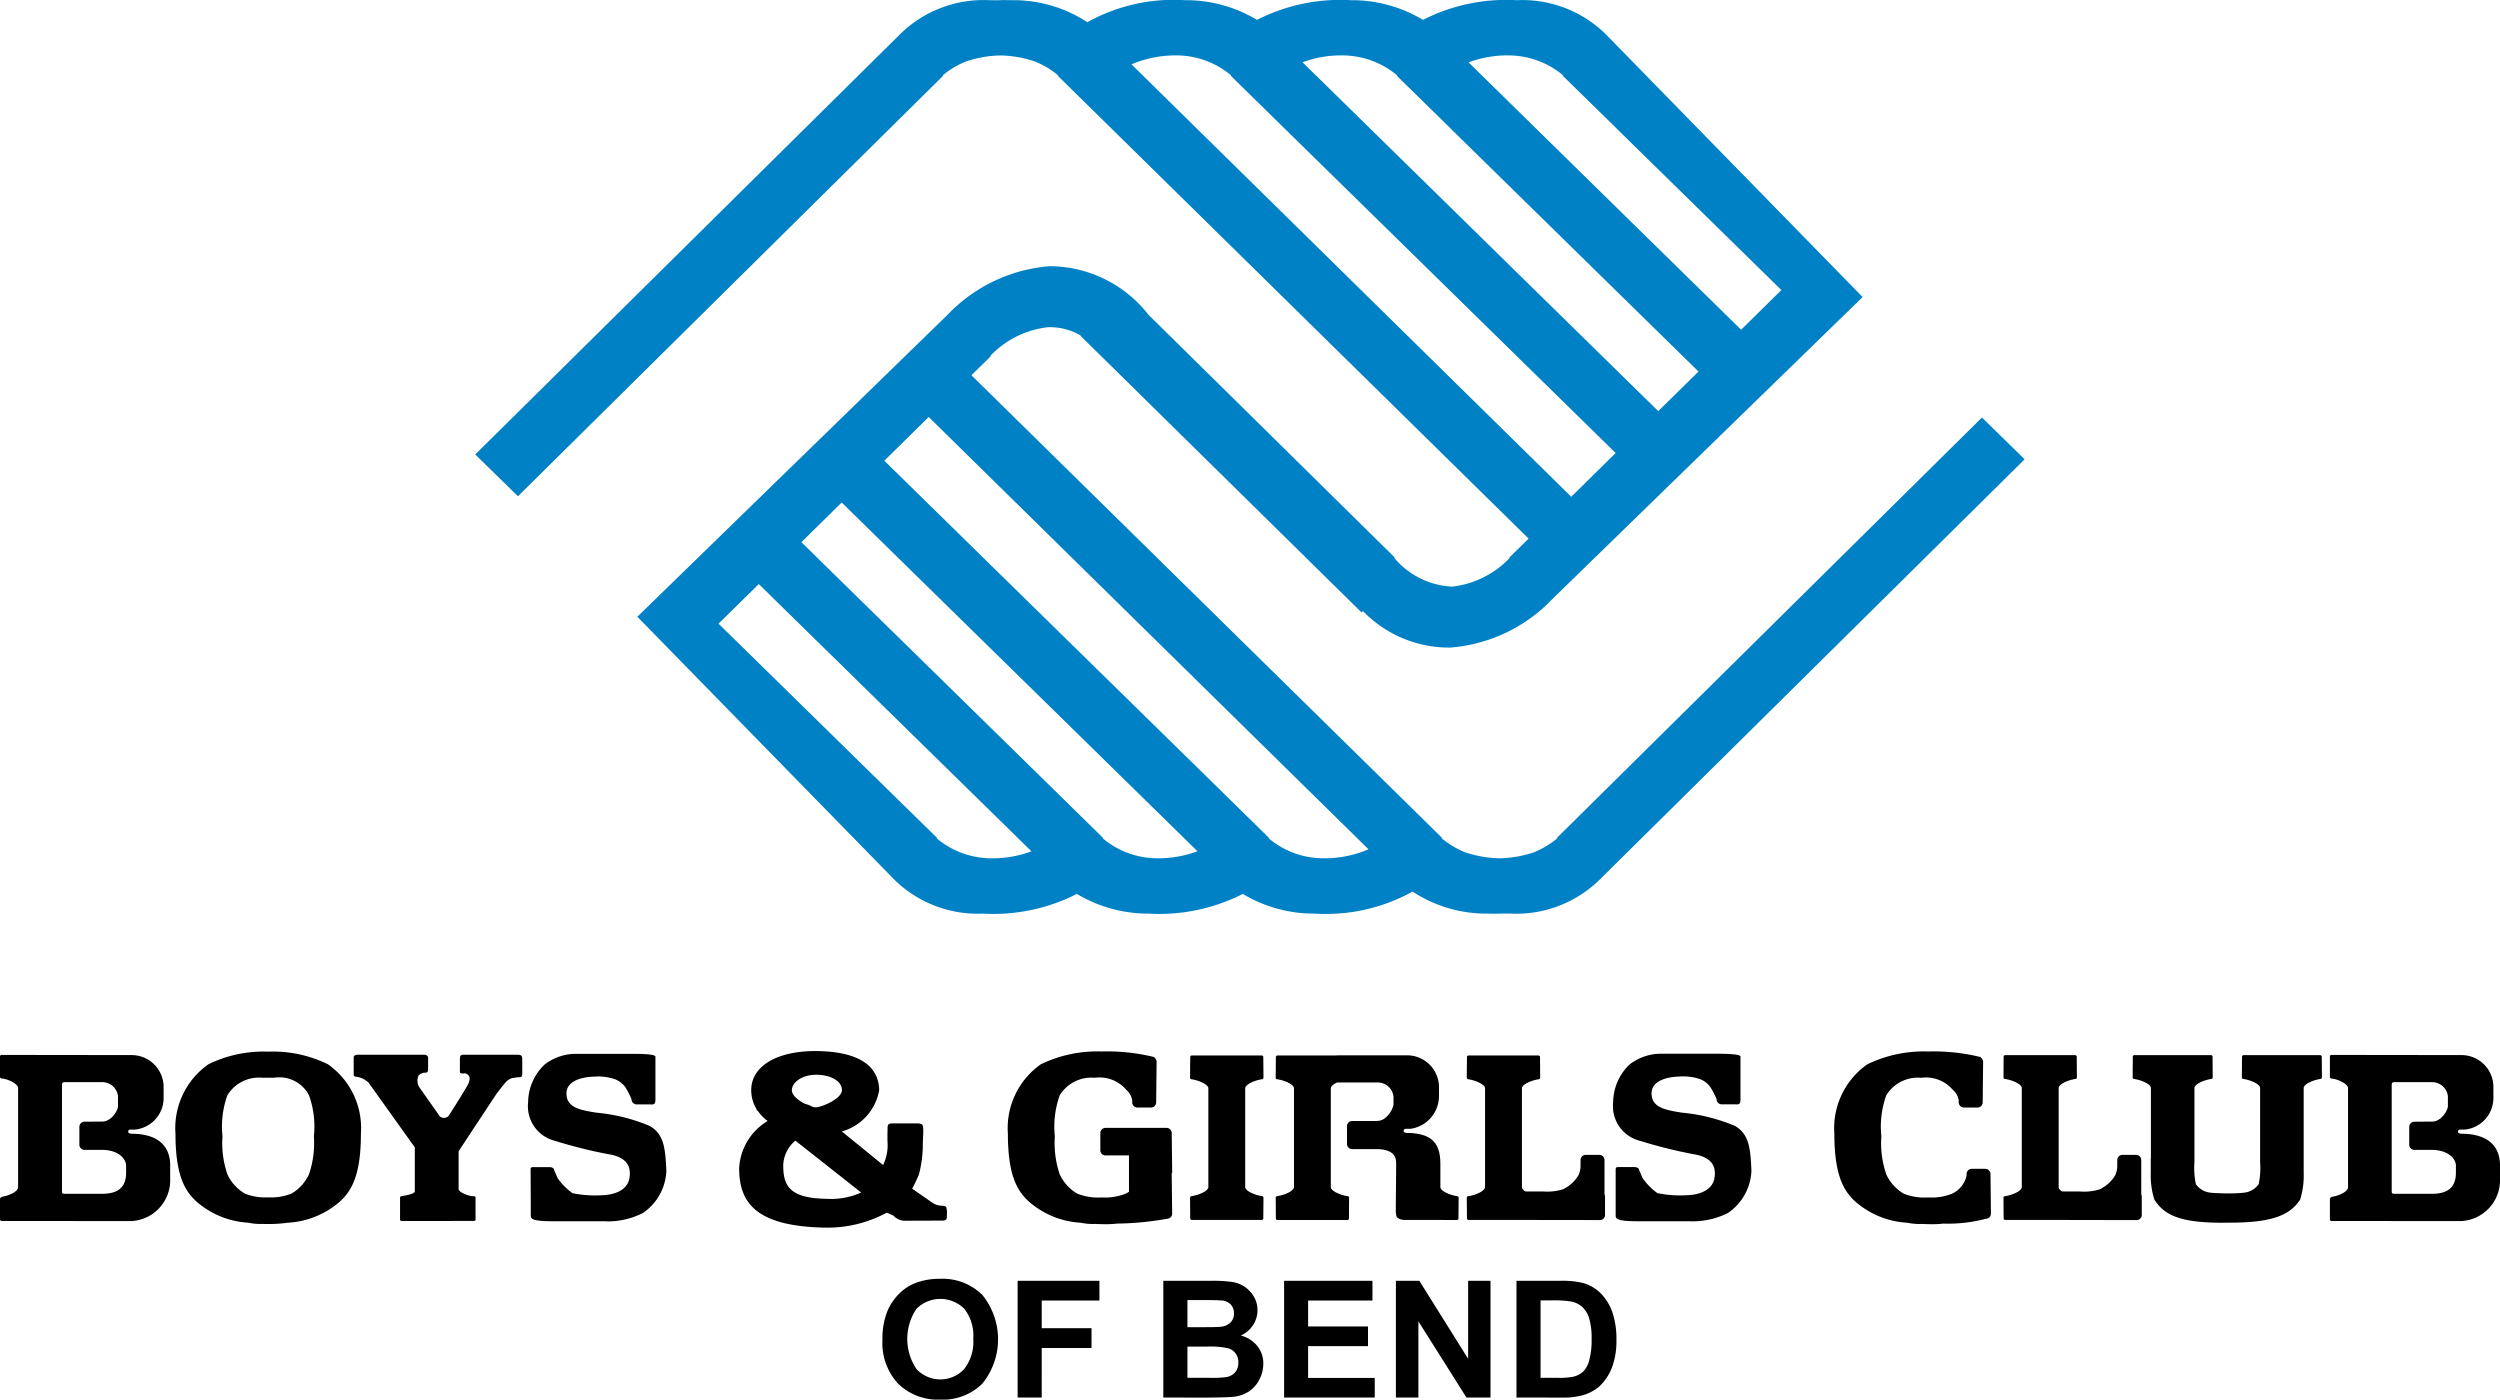<svg xmlns="http://www.w3.org/2000/svg" width="119.677" height="67.001"><path d="M42.995 66.239a2.857 2.857 0 01-.751-2.1 3.476 3.476 0 01.261-1.433 2.623 2.623 0 01.532-.768 2.235 2.235 0 01.738-.5A3.22 3.22 0 0145 61.217a2.711 2.711 0 012.02.766 3.371 3.371 0 01.006 4.252 2.689 2.689 0 01-2.01.766 2.722 2.722 0 01-2.021-.762zm.872-3.578a2.575 2.575 0 00.013 2.885 1.564 1.564 0 002.269 0 2.107 2.107 0 00.442-1.458 2.071 2.071 0 00-.431-1.436 1.619 1.619 0 00-2.292.006zM72.595 66.9v-5.587H74.7a4.212 4.212 0 011.087.106 1.927 1.927 0 01.861.515 2.444 2.444 0 01.545.906 4.038 4.038 0 01.187 1.322 3.592 3.592 0 01-.175 1.189 2.462 2.462 0 01-.612.989 2.032 2.032 0 01-.811.446 3.57 3.57 0 01-1.02.118zm1.153-.942h.861a3.247 3.247 0 00.7-.053 1.086 1.086 0 00.465-.232 1.179 1.179 0 00.3-.54 3.6 3.6 0 00.117-1.024 3.3 3.3 0 00-.117-1 1.274 1.274 0 00-.327-.542 1.114 1.114 0 00-.534-.263 5.4 5.4 0 00-.947-.053h-.518zM70.2 66.9l-2.3-3.647V66.9h-1.077v-5.587h1.121l2.337 3.734v-3.734h1.071V66.9zm-8.729 0v-5.587H65.7v.946h-3.08V63.5h2.867v.941H62.62v1.522h3.19v.937zm-5.782 0v-5.587h2.283a6.75 6.75 0 011.011.055 1.5 1.5 0 01.6.231 1.448 1.448 0 01.438.467 1.245 1.245 0 01.175.654 1.272 1.272 0 01-.216.72 1.317 1.317 0 01-.586.492 1.494 1.494 0 01.8.509 1.319 1.319 0 01.281.842 1.631 1.631 0 01-.181.743 1.511 1.511 0 01-.494.576 1.673 1.673 0 01-.773.265c-.194.02-.656.033-1.391.038zm1.154-.942h1.067a5.393 5.393 0 00.791-.034.721.721 0 00.418-.222.68.68 0 00.161-.476.676.676 0 00-.484-.683 4.012 4.012 0 00-1.022-.08h-.931zm0-2.425h.755c.449 0 .729-.006.838-.02a.765.765 0 00.465-.2.584.584 0 00.169-.437.6.6 0 00-.146-.421.661.661 0 00-.435-.2 13.595 13.595 0 00-.985-.019h-.662zM48.715 66.9v-5.587h3.915v.946h-2.762v1.323h2.384v.947h-2.384V66.9zm-9.348-8.135c-3.219-.09-3.983-1.221-3.983-2.845a2.8 2.8 0 011.363-2.257 2.205 2.205 0 01-.465-.473l-.069-.058a.12.12 0 01.006-.035 1.714 1.714 0 01-.257-.913c0-1.173 1.282-1.9 3.188-1.868 1.709.03 2.907.553 2.938 1.868a2.5 2.5 0 01-1.788 1.98l1.975 1.607a2.19 2.19 0 00.214-1.073c-.015-.215 0-.644 0-.644s-.008-.175.032-.212a.262.262 0 01.122-.063h1.336a.545.545 0 01.158.045c.109.093.039.63.039.934a5.754 5.754 0 01-.187 1.471c-.083.182-.188.432-.323.674l.979.68a.807.807 0 00.313.122c.189.03.282 0 .344.092a1.078 1.078 0 01.025.358v.1c0 .134-.073.176-.211.176l-1.837.006a.731.731 0 01-.507-.245l-.324-.14a5.954 5.954 0 01-2.9.716zm-1.873-2.992c0 .976.279 1.585 2.061 1.615a3.545 3.545 0 001.671-.3l-3.15-2.484a1.592 1.592 0 00-.582 1.174zm.413-3.589c0 .26.327.508.642.662a1.341 1.341 0 01.345.136.662.662 0 00.161.028c.25 0 1.249-.4 1.249-.826 0-.367-.407-.7-1.156-.735h-.079c-.705.002-1.162.385-1.162.739zM92.282 58.6c-.1 0-.191-.005-.284-.009a2.785 2.785 0 01-.695-.058 4.115 4.115 0 01-2.491-1.017c-.546-.5-1-1.242-1-3.245a3.736 3.736 0 011.579-3.322 6.19 6.19 0 012.907-.613 9.367 9.367 0 012.5.263c.173.137.135.275.135.275l-.02 1.9a.249.249 0 01-.25.245h-.646a.249.249 0 01-.251-.245v-.085a.8.8 0 00-.28-.513 1.686 1.686 0 00-1.517-.581 1.767 1.767 0 00-1.672.841 4.412 4.412 0 00-.235 1.959 4.591 4.591 0 00.235 1.822 2.083 2.083 0 00.834.924 2.66 2.66 0 001.148.182h.028a2.648 2.648 0 001.146-.182 1.266 1.266 0 00.688-.855V56.2a.248.248 0 01.25-.247h.647a.249.249 0 01.249.247l.02 1.9a.247.247 0 01-.249.245 7.08 7.08 0 01-2.026.23 5.227 5.227 0 01-.58.03zm-39.562 0c-.1 0-.191-.005-.283-.009a2.855 2.855 0 01-.7-.058 4.111 4.111 0 01-2.489-1.018c-.547-.5-1-1.242-1-3.244a3.736 3.736 0 011.578-3.323 6.194 6.194 0 012.906-.613 9.37 9.37 0 012.5.263c.172.137.135.275.135.275l-.021 1.9a.248.248 0 01-.25.245h-.646a.249.249 0 01-.25-.245v-.085a.8.8 0 00-.281-.513 1.677 1.677 0 00-1.516-.581 1.773 1.773 0 00-1.674.842 4.446 4.446 0 00-.233 1.958 4.674 4.674 0 00.233 1.822 2.091 2.091 0 00.838.923 2.671 2.671 0 001.145.184h.03a2.681 2.681 0 001.148-.184.956.956 0 00.155-.09v-1.738h-1.121a.248.248 0 01-.25-.246v-.826a.248.248 0 01.25-.246h2.918a.248.248 0 01.249.246l.022 1.9-.023.039v.022l.022 1.9a.248.248 0 01-.25.245 14.6 14.6 0 01-2.391.23 5.224 5.224 0 01-.579.03zm-40.135-.01a2.834 2.834 0 01-.7-.058A4.122 4.122 0 019.4 57.514c-.547-.5-1-1.242-1-3.244a3.734 3.734 0 011.577-3.322 5.986 5.986 0 012.751-.608h.22a5.969 5.969 0 012.75.608 3.73 3.73 0 011.579 3.322c0 2-.454 2.741-1 3.244a4.113 4.113 0 01-2.488 1.018 7.217 7.217 0 01-.84.063s-.315-.001-.363-.005zm-1.7-6.157a4.4 4.4 0 00-.234 1.959 4.6 4.6 0 00.234 1.822 2.081 2.081 0 00.836.924 2.622 2.622 0 001.116.18 2.632 2.632 0 001.119-.18 2.091 2.091 0 00.836-.924 4.64 4.64 0 00.234-1.822 4.418 4.418 0 00-.234-1.959 1.6 1.6 0 00-1.673-.841h-.562a1.769 1.769 0 00-1.672.841zm95.486 6.1c-2.085 0-2.781-.4-3.239-1.105a3.837 3.837 0 01-.173-1.29v-.694h.007v-3.358c0-.186-.445-.378-.783-.432a.1.1 0 01-.076-.031.108.108 0 01-.015-.077l.007-.961a.075.075 0 01.074-.074h3.668a.075.075 0 01.076.074l.007.961a.123.123 0 01-.014.077.106.106 0 01-.079.031c-.338.054-.781.246-.781.432v3.534a3.742 3.742 0 00.07 1.071.978.978 0 00.676.4c.14.024.6.036.827.039s.682-.014.826-.039a.98.98 0 00.674-.4 3.679 3.679 0 00.07-1.071v-3.534c0-.186-.442-.378-.78-.432 0 0-.058 0-.077-.031a.114.114 0 01-.017-.077l.008-.961a.074.074 0 01.074-.074h3.668a.076.076 0 01.076.074l.007.961a.149.149 0 01-.014.077.108.108 0 01-.079.031c-.339.054-.78.246-.78.432v4.048a3.86 3.86 0 01-.169 1.29c-.46.707-1.256 1.105-3.34 1.105zm-25.424-.069h-2.384c-.9 0-1.22-.049-1.22-.257v-2.208c0-.133.046-.13.181-.13h.715c.139 0 .224.068.224.13l.165.39a2.922 2.922 0 00.715.727 5.3 5.3 0 001.407.1c.41-.008 1.192-.142 1.317-.8s-.22-1.042-1-1.164a23.005 23.005 0 01-2.562-.641 1.706 1.706 0 01-1.283-1.838A2.545 2.545 0 0178 50.964a2.456 2.456 0 011.46-.52h2.64c.406 0 1.218 0 1.218.136v2.038c0 .219-.052.269-.25.246h-.647a.247.247 0 01-.248-.246 3.456 3.456 0 00-.3-.582 1.08 1.08 0 00-.557-.4 2.556 2.556 0 00-.939-.1c-.41.009-1.315.131-1.315.806s.655.795 1.436.919a8.648 8.648 0 012.564.641c.657.4.732 1.009.78 2.145a2.558 2.558 0 01-1.124 2.019 3.751 3.751 0 01-1.715.4zm-51.935 0h-2.385c-.9 0-1.219-.049-1.219-.257v-.676L25.4 56c0-.133.045-.13.184-.13h.716c.139 0 .224.068.224.13l.165.39a2.969 2.969 0 00.715.727 5.3 5.3 0 001.407.1c.41-.008 1.193-.142 1.316-.8s-.218-1.042-1-1.164a22.941 22.941 0 01-2.564-.641 1.706 1.706 0 01-1.282-1.838 2.534 2.534 0 01.781-1.806 2.449 2.449 0 011.458-.52h2.636c.407 0 1.22 0 1.22.136v2.038c0 .219-.051.269-.251.246h-.644a.248.248 0 01-.25-.246 3.411 3.411 0 00-.3-.582 1.085 1.085 0 00-.561-.4 2.547 2.547 0 00-.937-.1c-.41.009-1.316.131-1.316.806s.657.795 1.437.919a8.635 8.635 0 012.563.641c.655.4.732 1.009.782 2.145a2.557 2.557 0 01-1.126 2.019 3.746 3.746 0 01-1.714.4zm-9.786-.014a.072.072 0 01-.075-.061v-1.065a.073.073 0 01.075-.06l.2-.041c.182-.031.438-.1.431-.205v-2.093l-2.215-3.1a1.1 1.1 0 00-.572-.28c-.17-.008-.131-.052-.139-.282v-.625c0-.134.109-.148.248-.148h3.145a.166.166 0 01.17.19v.479c0 .182-.059.192-.164.192a.424.424 0 00-.293.136.608.608 0 00.016.53l.933 1.326a.285.285 0 00.238.171h.023a.3.3 0 00.283-.182c.221-.335.737-1.173.854-1.379a.757.757 0 00.1-.359.591.591 0 00-.04-.091.272.272 0 00-.2-.123s-.221.05-.228-.071v-.575c.006-.233.033-.247.251-.243h2.483c.189 0 .255.023.251.243v.633c0 .137 0 .218-.205.2l-.274.041a.716.716 0 00-.337.225c-.1.111-.418.53-.418.53l-1.813 2.747v1.82c.016.132.375.292.649.334h.089a.074.074 0 01.073.06v1.063a.072.072 0 01-.073.061zm93.243 0h-.859a.075.075 0 01-.076-.075v-.926a.125.125 0 01.022-.105.248.248 0 01.086-.054c.342-.053.752-.245.76-.453v-4.75c0-.188-.454-.417-.743-.448a.312.312 0 01-.093-.021.1.1 0 01-.032-.085v-.957a.076.076 0 01.076-.076l6.206.008a1.528 1.528 0 011.545 1.514v.552a1.522 1.522 0 01-1.37 1.5h-.231a.094.094 0 00-.095.094.092.092 0 00.095.091h.011v.014h.045c1.377 0 1.861.678 1.861 1.514v.787a1.961 1.961 0 01-1.861 1.881zm2.056-6.621c-.032.023-.032.105-.032.105v5.124a.12.12 0 00.04.077l.071.014h1.806c.671 0 1.164-.229 1.156-1.026v-.344c-.007-.207-.22-.684-1.075-.733h-.909a.248.248 0 01-.25-.245v-.857a.248.248 0 01.25-.247l.814-.006c.452.028.795-.538.787-.753v-.454a.759.759 0 00-.772-.68h-1.783a.215.215 0 00-.103.023zM.941 58.449H.078A.075.075 0 010 58.371v-.926a.123.123 0 01.024-.105.232.232 0 01.086-.054c.338-.053.75-.245.757-.453v-4.75c0-.188-.452-.417-.742-.448a.321.321 0 01-.095-.021.1.1 0 01-.03-.085v-.957a.076.076 0 01.078-.072l6.208.008a1.53 1.53 0 011.546 1.514v.552a1.52 1.52 0 01-1.372 1.5h-.23a.094.094 0 00-.094.094.092.092 0 00.094.091h.01v.014h.046c1.377 0 1.861.678 1.861 1.514v.787a1.961 1.961 0 01-1.861 1.881zM3 51.827c-.032.023-.032.105-.032.105v5.124a.123.123 0 00.032.078l.071.014h1.811c.669 0 1.161-.229 1.155-1.026v-.344c-.008-.207-.222-.684-1.075-.733h-.908A.247.247 0 013.8 54.8v-.857a.248.248 0 01.25-.247l.813-.006c.453.028.8-.538.786-.753v-.454a.758.758 0 00-.77-.68H3.1a.211.211 0 00-.1.024zM98.676 58.4h-2.684a.075.075 0 01-.076-.072l-.007-.963s-.008-.043.016-.075a.1.1 0 01.077-.03c.338-.055.782-.247.782-.433v-4.741c0-.186-.444-.378-.782-.432a.106.106 0 01-.077-.031.139.139 0 01-.016-.077l.007-.961a.075.075 0 01.076-.074h3.348a.075.075 0 01.075.074l.007.961a.108.108 0 01-.015.077.106.106 0 01-.077.031c-.339.054-.78.246-.78.432v4.746c0 .071.064.141.162.205h.857a2.528 2.528 0 00.937-.1 1.725 1.725 0 00.749-.673 1.1 1.1 0 00.1-.419v-.314a.249.249 0 01.252-.246h.645a.249.249 0 01.252.246v1.649a.283.283 0 01.024.107v.877a.247.247 0 01-.25.243zm-25.7 0H70.3a.074.074 0 01-.075-.072l-.01-.963a.149.149 0 01.016-.075.1.1 0 01.078-.03c.338-.055.781-.247.781-.433V52.1c0-.186-.443-.377-.781-.432a.108.108 0 01-.078-.032.156.156 0 01-.016-.076l.01-.962a.073.073 0 01.075-.071h3.347a.073.073 0 01.075.071l.008.962a.124.124 0 01-.015.076.107.107 0 01-.078.032c-.339.055-.781.246-.781.432v4.73c0 .071.064.141.163.205h.855a2.53 2.53 0 00.938-.1 1.717 1.717 0 00.75-.673 1.119 1.119 0 00.1-.419v-.314a.248.248 0 01.251-.246h.646a.248.248 0 01.25.246v1.649a.24.24 0 01.025.107v.877a.245.245 0 01-.248.243zm-5.772 0s-.3-.021-.355-.183a1.134 1.134 0 01-.032-.256l.019-2.217c-.006-.208.03-.682-.824-.733h-1.28a.248.248 0 01-.25-.246v-.858a.247.247 0 01.25-.243h1.158l.031-.008c.452.027.794-.6.787-.814V52.5a.758.758 0 00-.771-.681h-1.93c-.172.08-.3.182-.3.283v4.723c0 .189.442.378.782.433a.1.1 0 01.078.032.125.125 0 01.014.076l-.006.963a.073.073 0 01-.075.072h-3.35a.074.074 0 01-.074-.072l-.006-.963a.118.118 0 01.013-.076.1.1 0 01.078-.032c.341-.055.783-.244.783-.433V52.1c0-.187-.442-.378-.783-.432a.1.1 0 01-.078-.029.136.136 0 01-.015-.077l.009-.961a.076.076 0 01.074-.075h2.839v-.007h3.35a1.528 1.528 0 011.546 1.511v.443a1.586 1.586 0 01-1.371 1.565h-.23a.092.092 0 100 .184h.01v.014h.045c1.376 0 1.612.676 1.612 1.512v1.077c0 .189.441.378.781.433a.1.1 0 01.079.032.142.142 0 01.014.076l-.008.963a.073.073 0 01-.075.072zm-10.152 0a.074.074 0 01-.075-.072l-.008-.963s-.007-.043.016-.076a.1.1 0 01.078-.032c.34-.055.782-.244.782-.433V52.1c0-.187-.442-.378-.782-.432a.1.1 0 01-.078-.029c-.023-.034-.012-.077-.016-.077l.008-.961a.076.076 0 01.075-.075H60.4a.075.075 0 01.075.075l.008.961a.14.14 0 01-.016.077c-.022.031-.076.029-.076.029-.34.054-.782.245-.782.432v4.723c0 .189.442.378.782.433a.1.1 0 01.076.032.133.133 0 01.016.076l-.008.963a.073.073 0 01-.075.072z"></path><path d="M45.144 3.63l-.019-.018a4.094 4.094 0 011.115-.668 5.457 5.457 0 011.652-.29 5.446 5.446 0 011.651.29 4.13 4.13 0 011.116.668l-.02.018 22.537 22.154-.919.9.017.02a4.491 4.491 0 01-2.754 1.378 3.844 3.844 0 01-2.778-1.378l.02-.02-11.784-11.616a6.021 6.021 0 00-4.725-2.325 7.576 7.576 0 00-4.892 2.325L30.51 29.524l12.289 12.572a5.7 5.7 0 004.258 1.64 8.808 8.808 0 004.494-.943 6.638 6.638 0 003.451.943 8.8 8.8 0 004.492-.943 6.631 6.631 0 003.453.943 8.562 8.562 0 004.673-1.055 6.453 6.453 0 003.614 1.055c.179.006.361.008.55 0s.374 0 .551 0a5.693 5.693 0 004.255-1.64l20.331-20.109-2.044-2-20.349 20.126.019.018a4.255 4.255 0 01-1.114.668 5.51 5.51 0 01-1.651.288 5.516 5.516 0 01-1.651-.288 4.333 4.333 0 01-1.116-.668l.02-.018-22.534-22.151.922-.9-.02-.02a4.488 4.488 0 012.756-1.377 2.9 2.9 0 011.579.4l-.012.012L65.18 29.319l.066-.066A5.735 5.735 0 0069.424 31a7.553 7.553 0 004.892-2.327L89.165 14.22 76.875 1.645A5.685 5.685 0 0072.62.009a8.789 8.789 0 00-4.5.942 6.609 6.609 0 00-3.452-.942 8.78 8.78 0 00-4.494.942 6.608 6.608 0 00-3.45-.942 8.505 8.505 0 00-4.673 1.054A6.434 6.434 0 0048.437.009c-.176 0-.362-.01-.549 0s-.373 0-.55 0a5.688 5.688 0 00-4.258 1.636L22.75 21.756l2.044 2zm2.04 37.447a4.069 4.069 0 01-2.343-.946l.019-.018-2.355-2.308-.336-.329-7.772-7.621 1.928-1.894 13.051 12.792a5.286 5.286 0 01-2.192.324zm7.946 0a4.063 4.063 0 01-2.341-.946l.016-.018-2.351-2.308-.337-.329-11.754-11.521 1.929-1.9 17.03 16.694a5.289 5.289 0 01-2.192.328zm10.382-.419a5.373 5.373 0 01-2.439.419 4.063 4.063 0 01-2.34-.946l.017-.018-2.352-2.308-.334-.329-15.732-15.421 2.126-2.093zm6.982-37.995a4.073 4.073 0 012.339.949l-.019.018 2.356 2.306.335.332 7.771 7.617-1.927 1.9L70.3 2.985a5.337 5.337 0 012.195-.323zm-7.948 0a4.087 4.087 0 012.341.949l-.017.018 2.354 2.306.334.332 11.751 11.519-1.928 1.894-17.028-16.7a5.33 5.33 0 012.191-.319zm-7.944 0a4.075 4.075 0 012.337.949l-.017.018 2.351 2.306.338.332 15.731 15.419-2.126 2.093-21.051-20.7a5.39 5.39 0 012.438-.418z" fill="#0081c6"></path></svg>